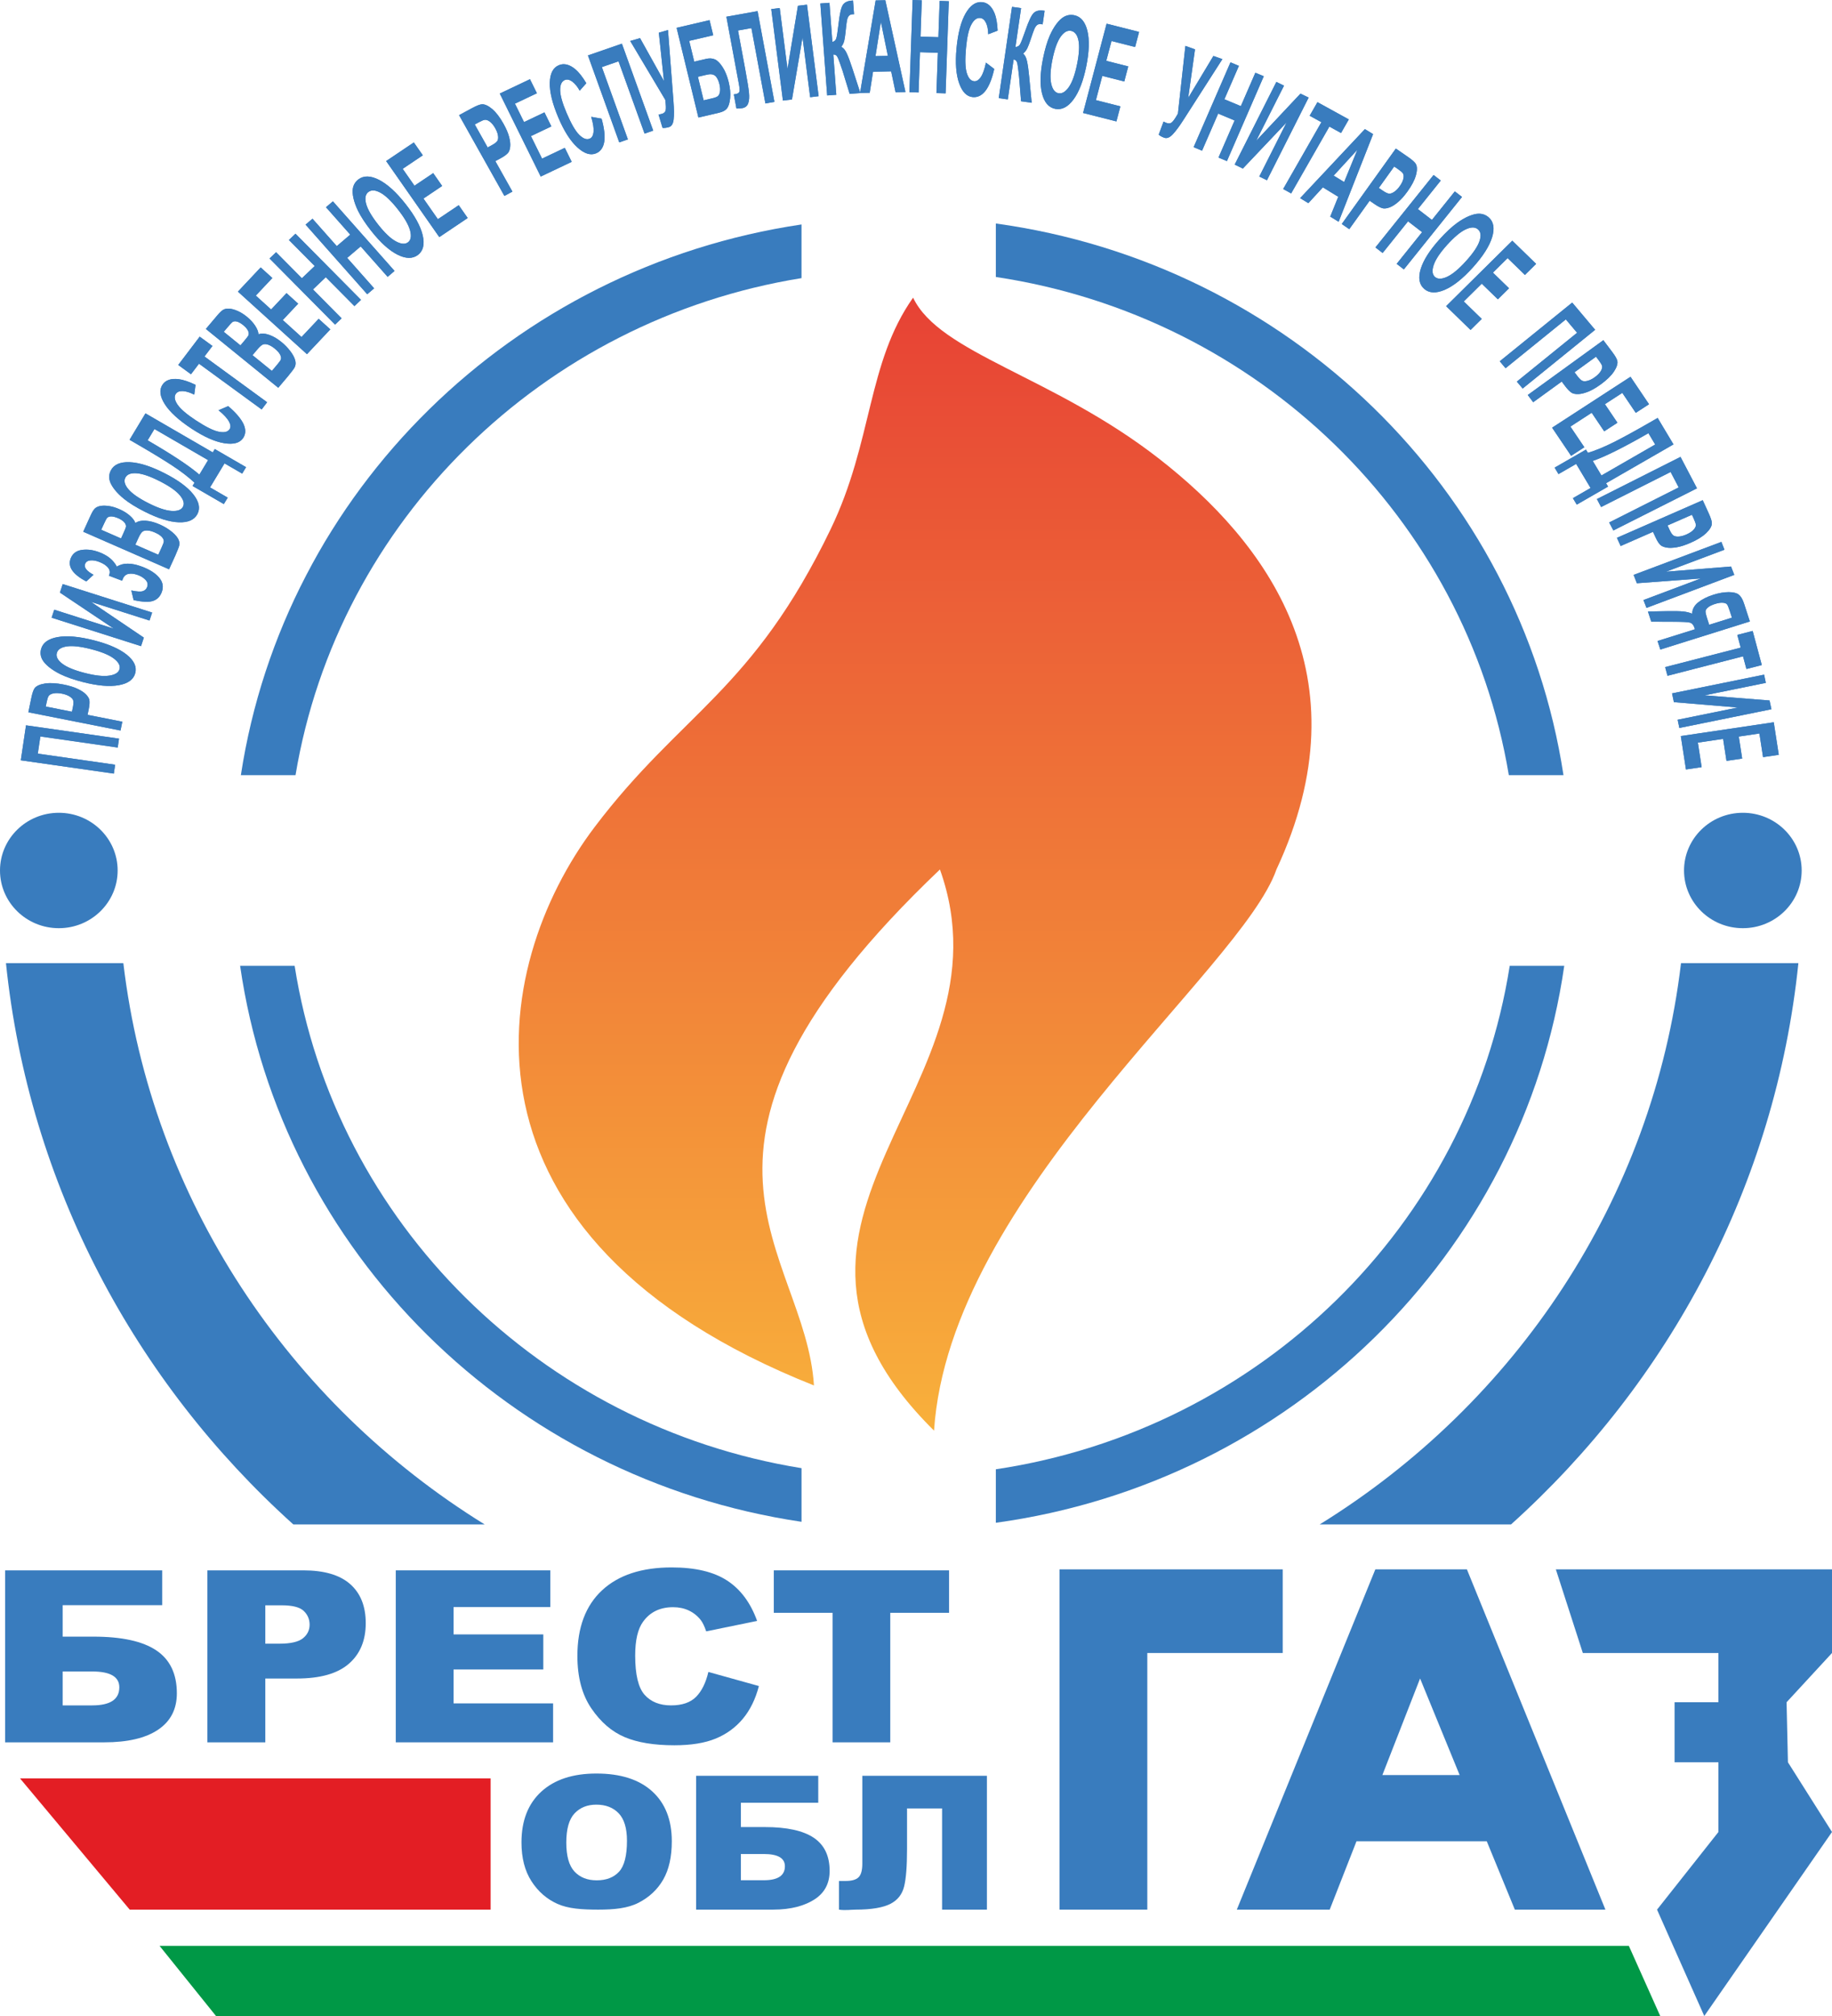 <svg width="200" height="220" viewBox="0 0 200 220" fill="none" xmlns="http://www.w3.org/2000/svg">
<path fill-rule="evenodd" clip-rule="evenodd" d="M164.719 84.593H170.686C165.923 53.391 140.628 28.777 108.715 24.39V30.226C137.37 34.52 160.054 56.587 164.719 84.593Z" fill="#397CBE"/>
<path fill-rule="evenodd" clip-rule="evenodd" d="M87.502 30.35V24.495C55.951 29.166 31.02 53.639 26.295 84.593L32.262 84.593C36.886 56.837 59.211 34.919 87.502 30.35Z" fill="#397CBE"/>
<path fill-rule="evenodd" clip-rule="evenodd" d="M108.715 160.34V166.176C140.824 161.762 166.231 136.871 170.77 105.395L164.817 105.395C160.37 133.676 137.566 156.016 108.715 160.34Z" fill="#397CBE"/>
<path fill-rule="evenodd" clip-rule="evenodd" d="M32.165 105.395H26.213C30.715 136.621 55.755 161.37 87.503 166.07V160.217C59.015 155.615 36.573 133.425 32.165 105.395Z" fill="#397CBE"/>
<path fill-rule="evenodd" clip-rule="evenodd" d="M0 94.994C0 91.516 2.875 88.696 6.422 88.696C9.968 88.696 12.843 91.516 12.843 94.994C12.843 98.472 9.968 101.291 6.422 101.291C2.875 101.291 0 98.472 0 94.994Z" fill="#397CBE"/>
<path fill-rule="evenodd" clip-rule="evenodd" d="M183.846 94.994C183.846 91.516 186.721 88.696 190.266 88.696C193.814 88.696 196.689 91.516 196.689 94.994C196.689 98.472 193.814 101.291 190.266 101.291C186.721 101.291 183.846 98.472 183.846 94.994Z" fill="#397CBE"/>
<path fill-rule="evenodd" clip-rule="evenodd" d="M196.331 105.106H183.517C180.45 130.913 165.448 153.144 144.069 166.358H164.958C182.24 150.808 193.838 129.277 196.331 105.106Z" fill="#397CBE"/>
<path fill-rule="evenodd" clip-rule="evenodd" d="M13.465 105.106H0.651C3.145 129.277 14.742 150.808 32.024 166.358H52.913C31.535 153.144 16.532 130.913 13.465 105.106Z" fill="#397CBE"/>
<path fill-rule="evenodd" clip-rule="evenodd" d="M6.842 186.104H10.066C12.039 186.104 13.026 185.447 13.026 184.133C13.026 182.98 12.039 182.404 10.066 182.404H6.842V186.104ZM6.842 178.602H10.205C13.29 178.602 15.578 179.103 17.07 180.106C18.561 181.109 19.307 182.669 19.307 184.785C19.307 186.518 18.623 187.843 17.257 188.76C15.89 189.678 13.929 190.137 11.372 190.137H0.562V171.368H17.709V175.17H6.842V178.602Z" fill="#397CBE"/>
<path fill-rule="evenodd" clip-rule="evenodd" d="M28.964 179.37H30.506C31.72 179.37 32.573 179.176 33.063 178.787C33.554 178.399 33.8 177.901 33.8 177.295C33.8 176.707 33.587 176.208 33.161 175.798C32.734 175.388 31.933 175.183 30.757 175.183H28.964V179.37ZM22.642 171.368H33.105C35.384 171.368 37.091 171.867 38.225 172.866C39.36 173.864 39.928 175.286 39.928 177.129C39.928 179.024 39.309 180.505 38.073 181.572C36.836 182.639 34.949 183.172 32.41 183.172H28.964V190.137H22.642V171.368Z" fill="#397CBE"/>
<path fill-rule="evenodd" clip-rule="evenodd" d="M43.207 171.368H60.076V175.375H49.516V178.358H59.312V182.186H49.516V185.886H60.382V190.137H43.207V171.368Z" fill="#397CBE"/>
<path fill-rule="evenodd" clip-rule="evenodd" d="M77.333 182.455L82.849 183.992C82.478 185.417 81.895 186.608 81.098 187.564C80.302 188.519 79.313 189.24 78.131 189.727C76.95 190.214 75.447 190.457 73.623 190.457C71.408 190.457 69.6 190.161 68.197 189.567C66.793 188.975 65.582 187.932 64.563 186.439C63.544 184.947 63.034 183.036 63.034 180.708C63.034 177.603 63.931 175.217 65.723 173.549C67.516 171.882 70.051 171.048 73.331 171.048C75.897 171.048 77.914 171.526 79.382 172.482C80.85 173.438 81.941 174.906 82.655 176.886L77.096 178.026C76.902 177.454 76.698 177.035 76.485 176.771C76.132 176.327 75.702 175.986 75.193 175.747C74.683 175.508 74.113 175.388 73.483 175.388C72.057 175.388 70.964 175.917 70.204 176.974C69.63 177.758 69.343 178.99 69.343 180.669C69.343 182.75 69.686 184.175 70.371 184.947C71.057 185.718 72.02 186.104 73.261 186.104C74.465 186.104 75.375 185.792 75.992 185.169C76.608 184.546 77.055 183.641 77.333 182.455Z" fill="#397CBE"/>
<path fill-rule="evenodd" clip-rule="evenodd" d="M84.476 171.368H103.61V176.003H97.19V190.137H90.896V176.003H84.476V171.368Z" fill="#397CBE"/>
<path fill-rule="evenodd" clip-rule="evenodd" d="M61.823 201.075C61.823 202.54 62.12 203.593 62.714 204.234C63.309 204.873 64.117 205.194 65.14 205.194C66.192 205.194 67.005 204.88 67.582 204.254C68.158 203.627 68.446 202.501 68.446 200.877C68.446 199.51 68.145 198.513 67.544 197.882C66.942 197.252 66.127 196.936 65.097 196.936C64.109 196.936 63.318 197.257 62.719 197.897C62.122 198.537 61.823 199.597 61.823 201.075ZM56.929 201.055C56.929 198.686 57.649 196.84 59.089 195.52C60.53 194.201 62.536 193.54 65.108 193.54C67.744 193.54 69.775 194.189 71.201 195.486C72.628 196.783 73.341 198.6 73.341 200.936C73.341 202.633 73.028 204.024 72.406 205.109C71.783 206.196 70.882 207.04 69.705 207.644C68.527 208.248 67.059 208.393 65.302 208.393C63.516 208.393 62.037 208.29 60.867 207.768C59.696 207.247 58.747 206.422 58.02 205.293C57.292 204.164 56.928 202.752 56.929 201.055Z" fill="#397CBE"/>
<path fill-rule="evenodd" clip-rule="evenodd" d="M80.88 205.185H83.387C84.921 205.185 85.688 204.675 85.688 203.66C85.688 202.769 84.921 202.323 83.387 202.323H80.88V205.185ZM80.88 199.382H83.495C85.894 199.382 87.672 199.77 88.832 200.546C89.991 201.321 90.572 202.527 90.572 204.164C90.572 205.504 90.041 206.529 88.978 207.238C87.915 207.948 86.39 208.393 84.402 208.393H75.996V193.788H89.329V196.728H80.88V199.382Z" fill="#397CBE"/>
<path fill-rule="evenodd" clip-rule="evenodd" d="M107.742 208.393H102.847V197.352H99.022V201.818C99.022 203.653 98.916 205.001 98.704 205.862C98.491 206.724 97.994 207.355 97.213 207.758C96.43 208.161 95.169 208.393 93.425 208.393C92.892 208.393 92.28 208.499 91.589 208.393V205.264H92.323C92.987 205.264 93.454 205.13 93.728 204.862C94.001 204.595 94.139 204.105 94.139 203.392V193.788H107.742V208.393Z" fill="#397CBE"/>
<path fill-rule="evenodd" clip-rule="evenodd" d="M53.561 208.393V194.07H2.184L14.161 208.393H53.561Z" fill="#E31E24"/>
<path fill-rule="evenodd" clip-rule="evenodd" d="M17.418 212.344L23.581 220H181.247L177.82 212.344H17.418Z" fill="#009846"/>
<path fill-rule="evenodd" clip-rule="evenodd" d="M140.036 180.387H125.252V208.393H115.666V171.259H140.036V180.387Z" fill="#397CBE"/>
<path fill-rule="evenodd" clip-rule="evenodd" d="M200 171.259H169.852L172.798 180.387H187.602V185.762H182.815V192.311H187.602V199.919L180.899 208.393L186.056 220L200 199.919L195.189 192.311L195.041 185.762L200 180.387V171.259Z" fill="#397CBE"/>
<path fill-rule="evenodd" clip-rule="evenodd" d="M150.913 193.708L155.031 183.167L159.35 193.708H150.913ZM160.142 171.259H150.146L135.023 208.393H145.164L148.09 200.931H162.309L165.376 208.393H175.264L160.142 171.259Z" fill="#397CBE"/>
<path fill-rule="evenodd" clip-rule="evenodd" d="M12.427 84.421L12.572 83.45L4.132 82.242L4.411 80.372L12.85 81.58L12.995 80.608L2.839 79.154L2.271 82.968L12.427 84.421Z" fill="#397CBE"/>
<path fill-rule="evenodd" clip-rule="evenodd" d="M13.354 78.757L9.56 78.006L9.689 77.382C9.778 76.95 9.804 76.61 9.753 76.358C9.703 76.175 9.583 75.979 9.377 75.772C9.172 75.559 8.862 75.359 8.463 75.17C8.063 74.98 7.554 74.824 6.936 74.701C6.135 74.543 5.47 74.508 4.927 74.587C4.383 74.672 3.999 74.831 3.803 75.076C3.667 75.236 3.533 75.603 3.413 76.187L3.096 77.727L13.156 79.72L13.354 78.757ZM5.09 76.636C5.159 76.298 5.236 76.071 5.301 75.967C5.39 75.819 5.57 75.723 5.83 75.671C6.089 75.618 6.395 75.624 6.774 75.699C7.069 75.757 7.315 75.841 7.525 75.958C7.735 76.076 7.883 76.209 7.97 76.357C8.042 76.503 8.046 76.766 7.968 77.144L7.86 77.669L4.994 77.101L5.09 76.636Z" fill="#397CBE"/>
<path fill-rule="evenodd" clip-rule="evenodd" d="M12.969 74.775C13.981 74.592 14.587 74.152 14.771 73.458C14.956 72.763 14.644 72.096 13.852 71.452C13.047 70.805 11.852 70.283 10.243 69.872C8.621 69.457 7.303 69.344 6.277 69.523C5.266 69.706 4.66 70.146 4.477 70.834C4.375 71.221 4.411 71.587 4.596 71.949C4.732 72.215 4.984 72.496 5.335 72.789C5.689 73.075 6.108 73.336 6.58 73.569C7.235 73.89 8.062 74.179 9.074 74.438C10.67 74.845 11.958 74.957 12.969 74.775ZM6.794 72.427C6.288 72.046 6.096 71.654 6.199 71.267C6.304 70.874 6.665 70.63 7.296 70.539C7.914 70.445 8.791 70.543 9.942 70.838C11.094 71.132 11.921 71.476 12.439 71.868C12.943 72.255 13.152 72.638 13.051 73.018C12.95 73.398 12.577 73.632 11.928 73.732C11.281 73.826 10.402 73.734 9.279 73.447C8.127 73.152 7.299 72.815 6.794 72.427V72.427Z" fill="#397CBE"/>
<path fill-rule="evenodd" clip-rule="evenodd" d="M15.396 70.512L15.703 69.584L9.926 65.681L16.321 67.716L16.609 66.846L6.847 63.74L6.54 64.668L12.425 68.605L5.921 66.536L5.634 67.406L15.396 70.512Z" fill="#397CBE"/>
<path fill-rule="evenodd" clip-rule="evenodd" d="M9.288 61.536C9.375 61.315 9.564 61.184 9.852 61.154C10.14 61.125 10.457 61.179 10.805 61.31C11.246 61.476 11.565 61.683 11.775 61.929C11.986 62.175 12.036 62.441 11.927 62.719L11.884 62.826L13.33 63.371L13.411 63.162C13.528 62.865 13.737 62.683 14.038 62.622C14.335 62.567 14.686 62.612 15.074 62.758C15.422 62.889 15.692 63.064 15.907 63.297C16.123 63.531 16.173 63.796 16.061 64.081C15.977 64.296 15.827 64.442 15.599 64.516C15.368 64.596 14.949 64.569 14.339 64.44L14.587 65.492C15.565 65.7 16.26 65.73 16.703 65.578C17.144 65.432 17.464 65.124 17.65 64.65C17.878 64.068 17.794 63.536 17.387 63.049C16.979 62.562 16.353 62.159 15.51 61.842C14.921 61.62 14.397 61.509 13.949 61.515C13.491 61.509 13.094 61.62 12.75 61.832C12.566 61.48 12.316 61.175 12.005 60.913C11.677 60.651 11.287 60.432 10.832 60.261C10.163 60.008 9.536 59.925 8.934 60.01C8.332 60.095 7.92 60.404 7.712 60.935C7.36 61.833 7.923 62.669 9.414 63.449L10.205 62.723C9.444 62.313 9.139 61.916 9.288 61.536Z" fill="#397CBE"/>
<path fill-rule="evenodd" clip-rule="evenodd" d="M18.456 62.128L19.143 60.619C19.389 60.044 19.539 59.68 19.567 59.514C19.625 59.25 19.57 58.989 19.395 58.719C19.233 58.456 18.965 58.182 18.601 57.912C18.238 57.642 17.854 57.415 17.422 57.226C16.886 56.991 16.368 56.853 15.91 56.823C15.44 56.788 15.056 56.872 14.778 57.069C14.679 56.803 14.475 56.529 14.159 56.257C13.843 55.985 13.463 55.752 13.031 55.563C12.625 55.385 12.239 55.268 11.869 55.217C11.5 55.167 11.187 55.164 10.942 55.219C10.684 55.27 10.482 55.367 10.338 55.511C10.194 55.656 10.05 55.904 9.889 56.257L9.084 58.025L18.456 62.128ZM11.283 57.297C11.475 56.877 11.603 56.629 11.656 56.548C11.763 56.417 11.934 56.351 12.138 56.351C12.355 56.357 12.607 56.423 12.895 56.549C13.196 56.681 13.425 56.833 13.569 57C13.713 57.167 13.775 57.342 13.746 57.508C13.72 57.6 13.635 57.822 13.477 58.169L13.209 58.756L11.05 57.811L11.283 57.297ZM15.096 58.714C15.282 58.306 15.44 58.064 15.588 57.98C15.736 57.896 15.922 57.867 16.146 57.891C16.374 57.909 16.623 57.981 16.911 58.107C17.238 58.25 17.494 58.414 17.653 58.58C17.81 58.753 17.893 58.915 17.884 59.074C17.884 59.178 17.804 59.388 17.657 59.709L17.28 60.538L14.767 59.438L15.096 58.714Z" fill="#397CBE"/>
<path fill-rule="evenodd" clip-rule="evenodd" d="M19.502 56.998C20.53 57.038 21.219 56.74 21.555 56.102C21.891 55.464 21.737 54.746 21.109 53.947C20.468 53.142 19.419 52.376 17.942 51.628C16.452 50.873 15.191 50.479 14.151 50.432C13.124 50.392 12.434 50.691 12.101 51.323C11.914 51.678 11.867 52.043 11.967 52.436C12.041 52.725 12.223 53.054 12.5 53.415C12.781 53.771 13.131 54.116 13.539 54.444C14.106 54.899 14.848 55.359 15.778 55.83C17.243 56.571 18.475 56.958 19.502 56.998ZM14.005 53.377C13.596 52.895 13.497 52.472 13.684 52.117C13.874 51.755 14.281 51.596 14.917 51.644C15.541 51.685 16.375 51.97 17.432 52.505C18.489 53.04 19.218 53.554 19.636 54.048C20.041 54.535 20.16 54.953 19.976 55.302C19.792 55.651 19.376 55.799 18.72 55.757C18.068 55.708 17.231 55.429 16.199 54.907C15.142 54.372 14.41 53.864 14.005 53.377V53.377Z" fill="#397CBE"/>
<path fill-rule="evenodd" clip-rule="evenodd" d="M15.081 48.535C16.599 49.415 17.84 50.173 18.808 50.805C19.773 51.443 20.582 52.061 21.23 52.672L21.015 53.028L24.433 55.009L24.859 54.304L22.933 53.188L24.511 50.57L26.436 51.686L26.861 50.98L23.443 48.999L23.222 49.366L15.879 45.111L14.144 47.992L15.081 48.535ZM16.863 46.822L22.712 50.212L21.76 51.792C20.679 50.851 18.799 49.604 16.122 48.053L16.863 46.822Z" fill="#397CBE"/>
<path fill-rule="evenodd" clip-rule="evenodd" d="M24.994 46.001C25.188 46.348 25.204 46.628 25.054 46.847C24.855 47.14 24.467 47.228 23.876 47.109C23.296 46.998 22.472 46.587 21.388 45.876C20.376 45.212 19.702 44.631 19.376 44.148C19.05 43.666 18.989 43.275 19.193 42.977C19.338 42.763 19.596 42.663 19.95 42.675C20.316 42.695 20.731 42.821 21.202 43.065L21.346 41.994C20.606 41.639 19.985 41.435 19.493 41.373C18.663 41.276 18.08 41.473 17.742 41.968C17.358 42.531 17.44 43.245 17.988 44.11C18.54 44.969 19.529 45.87 20.947 46.801C22.293 47.684 23.461 48.197 24.469 48.362C25.478 48.527 26.171 48.346 26.536 47.811C26.831 47.377 26.851 46.869 26.59 46.29C26.317 45.704 25.765 45.048 24.904 44.312L23.854 44.764C24.428 45.238 24.815 45.656 24.994 46.001Z" fill="#397CBE"/>
<path fill-rule="evenodd" clip-rule="evenodd" d="M29.161 43.895L22.32 38.901L23.19 37.754L21.798 36.739L19.456 39.825L20.848 40.84L21.722 39.688L28.563 44.682L29.161 43.895Z" fill="#397CBE"/>
<path fill-rule="evenodd" clip-rule="evenodd" d="M30.377 42.317L31.452 41.044C31.846 40.555 32.091 40.244 32.163 40.092C32.291 39.853 32.311 39.587 32.216 39.281C32.131 38.984 31.948 38.65 31.672 38.294C31.396 37.938 31.089 37.618 30.725 37.322C30.272 36.955 29.811 36.685 29.378 36.536C28.935 36.378 28.542 36.358 28.22 36.475C28.198 36.193 28.076 35.874 27.846 35.529C27.617 35.184 27.314 34.859 26.95 34.563C26.608 34.286 26.268 34.071 25.926 33.925C25.584 33.779 25.283 33.694 25.032 33.683C24.769 33.663 24.549 33.704 24.37 33.805C24.192 33.906 23.985 34.107 23.734 34.404L22.474 35.896L30.377 42.317ZM24.792 35.774C25.091 35.419 25.283 35.215 25.356 35.151C25.494 35.052 25.678 35.034 25.874 35.088C26.081 35.151 26.306 35.281 26.549 35.478C26.803 35.684 26.982 35.891 27.075 36.09C27.168 36.288 27.179 36.474 27.106 36.626C27.056 36.708 26.913 36.899 26.666 37.191L26.247 37.687L24.426 36.207L24.792 35.774ZM28.076 38.144C28.367 37.799 28.585 37.607 28.751 37.566C28.916 37.524 29.104 37.544 29.313 37.627C29.527 37.704 29.748 37.839 29.991 38.037C30.267 38.261 30.468 38.486 30.576 38.688C30.68 38.895 30.715 39.074 30.663 39.224C30.634 39.324 30.5 39.505 30.271 39.777L29.68 40.475L27.561 38.754L28.076 38.144Z" fill="#397CBE"/>
<path fill-rule="evenodd" clip-rule="evenodd" d="M36.06 35.944L34.786 34.79L32.916 36.776L30.873 34.925L32.551 33.144L31.277 31.99L29.599 33.771L27.925 32.255L29.729 30.339L28.455 29.185L25.972 31.822L33.511 38.651L36.06 35.944Z" fill="#397CBE"/>
<path fill-rule="evenodd" clip-rule="evenodd" d="M37.295 34.74L34.168 31.585L35.565 30.253L38.692 33.408L39.41 32.724L32.256 25.507L31.538 26.192L34.356 29.034L32.959 30.365L30.142 27.523L29.424 28.207L36.577 35.424L37.295 34.74Z" fill="#397CBE"/>
<path fill-rule="evenodd" clip-rule="evenodd" d="M40.851 31.461L37.909 28.139L39.38 26.887L42.322 30.209L43.078 29.564L36.348 21.966L35.592 22.61L38.242 25.603L36.772 26.855L34.121 23.862L33.365 24.506L40.095 32.105L40.851 31.461Z" fill="#397CBE"/>
<path fill-rule="evenodd" clip-rule="evenodd" d="M43.38 27.787C44.294 28.249 45.047 28.265 45.627 27.827C46.207 27.388 46.377 26.673 46.153 25.689C45.919 24.694 45.301 23.564 44.285 22.273C43.261 20.971 42.289 20.09 41.367 19.616C40.453 19.154 39.699 19.138 39.125 19.572C38.803 19.816 38.602 20.128 38.523 20.525C38.465 20.817 38.488 21.191 38.583 21.633C38.684 22.072 38.852 22.53 39.08 22.997C39.398 23.645 39.872 24.369 40.511 25.182C41.518 26.462 42.467 27.324 43.38 27.787ZM39.963 22.223C39.801 21.618 39.894 21.192 40.216 20.948C40.544 20.7 40.982 20.724 41.538 21.031C42.085 21.328 42.717 21.932 43.444 22.856C44.171 23.78 44.61 24.549 44.775 25.169C44.932 25.778 44.858 26.207 44.541 26.446C44.224 26.686 43.783 26.647 43.208 26.337C42.638 26.022 42 25.422 41.291 24.521C40.564 23.597 40.12 22.832 39.963 22.223Z" fill="#397CBE"/>
<path fill-rule="evenodd" clip-rule="evenodd" d="M51.058 23.792L50.077 22.39L47.804 23.917L46.232 21.668L48.271 20.297L47.291 18.894L45.251 20.265L43.963 18.422L46.156 16.947L45.175 15.544L42.156 17.574L47.959 25.875L51.058 23.792Z" fill="#397CBE"/>
<path fill-rule="evenodd" clip-rule="evenodd" d="M55.944 20.908L54.078 17.583L54.647 17.276C55.04 17.063 55.322 16.863 55.485 16.663C55.595 16.507 55.67 16.29 55.698 16.002C55.731 15.711 55.687 15.351 55.576 14.929C55.466 14.507 55.258 14.025 54.954 13.483C54.56 12.781 54.158 12.261 53.746 11.905C53.327 11.553 52.956 11.369 52.639 11.38C52.427 11.382 52.054 11.519 51.522 11.806L50.118 12.564L55.066 21.381L55.944 20.908ZM52.255 13.352C52.564 13.185 52.789 13.095 52.913 13.077C53.086 13.048 53.277 13.121 53.485 13.281C53.693 13.442 53.887 13.674 54.074 14.007C54.218 14.265 54.313 14.504 54.357 14.737C54.401 14.969 54.393 15.166 54.333 15.327C54.267 15.475 54.064 15.648 53.719 15.835L53.242 16.092L51.832 13.58L52.255 13.352Z" fill="#397CBE"/>
<path fill-rule="evenodd" clip-rule="evenodd" d="M62.413 17.662L61.658 16.13L59.177 17.308L57.966 14.853L60.191 13.797L59.436 12.266L57.21 13.322L56.218 11.31L58.611 10.174L57.855 8.643L54.56 10.207L59.032 19.267L62.413 17.662Z" fill="#397CBE"/>
<path fill-rule="evenodd" clip-rule="evenodd" d="M64.793 14.393C64.759 14.788 64.615 15.03 64.367 15.132C64.035 15.268 63.662 15.131 63.236 14.711C62.816 14.305 62.36 13.517 61.856 12.337C61.386 11.235 61.151 10.386 61.151 9.807C61.151 9.228 61.32 8.87 61.658 8.731C61.9 8.631 62.171 8.688 62.459 8.89C62.753 9.104 63.028 9.433 63.284 9.892L64.007 9.077C63.589 8.38 63.187 7.875 62.811 7.557C62.173 7.026 61.577 6.875 61.016 7.105C60.379 7.366 60.046 8.006 60.016 9.024C59.992 10.039 60.309 11.326 60.968 12.869C61.593 14.334 62.278 15.395 63.026 16.078C63.774 16.761 64.454 16.985 65.059 16.737C65.55 16.535 65.852 16.122 65.96 15.498C66.063 14.862 65.972 14.016 65.668 12.937L64.538 12.745C64.75 13.45 64.838 14.008 64.793 14.393Z" fill="#397CBE"/>
<path fill-rule="evenodd" clip-rule="evenodd" d="M67.606 15.538L68.55 15.211L65.709 7.324L67.525 6.695L70.367 14.581L71.311 14.254L67.892 4.764L64.186 6.048L67.606 15.538Z" fill="#397CBE"/>
<path fill-rule="evenodd" clip-rule="evenodd" d="M72.623 10.883C72.703 11.46 72.716 11.838 72.669 12.042C72.625 12.23 72.491 12.357 72.266 12.422C72.16 12.453 72.03 12.476 71.893 12.501L72.331 13.957C72.51 13.978 72.741 13.956 73.026 13.873C73.311 13.791 73.488 13.52 73.542 13.05C73.595 12.58 73.591 11.922 73.524 11.077L72.928 3.276L71.927 3.566L72.485 8.842L69.874 4.16L68.801 4.47L72.623 10.883Z" fill="#397CBE"/>
<path fill-rule="evenodd" clip-rule="evenodd" d="M76.246 12.827L78.517 12.296C78.913 12.204 79.202 12.05 79.374 11.822C79.546 11.593 79.658 11.235 79.709 10.717C79.764 10.213 79.712 9.618 79.553 8.962C79.396 8.319 79.18 7.778 78.895 7.338C78.611 6.899 78.327 6.604 78.048 6.481C77.77 6.358 77.448 6.347 77.092 6.43L75.795 6.733L75.243 4.463L77.864 3.851L77.462 2.196L73.867 3.036L76.246 12.827ZM76.197 8.388L77.184 8.157C77.567 8.068 77.859 8.1 78.07 8.268C78.275 8.437 78.435 8.746 78.545 9.197C78.618 9.498 78.634 9.769 78.6 10.008C78.556 10.235 78.481 10.397 78.374 10.48C78.269 10.577 78.061 10.654 77.765 10.723L76.818 10.945L76.197 8.388Z" fill="#397CBE"/>
<path fill-rule="evenodd" clip-rule="evenodd" d="M80.35 7.465L80.666 9.166C80.748 9.608 80.766 9.891 80.712 10.015C80.664 10.138 80.538 10.217 80.328 10.255L80.111 10.294L80.398 11.843C80.712 11.829 80.92 11.821 81.036 11.8C81.362 11.742 81.581 11.56 81.682 11.271C81.789 10.98 81.815 10.589 81.766 10.098C81.717 9.607 81.581 8.76 81.357 7.557L80.572 3.325L82.032 3.064L83.56 11.292L84.545 11.116L82.707 1.214L79.303 1.822L80.35 7.465Z" fill="#397CBE"/>
<path fill-rule="evenodd" clip-rule="evenodd" d="M85.472 10.975L86.459 10.854L87.612 4.069L88.447 10.61L89.372 10.497L88.098 0.51L87.111 0.631L85.972 7.528L85.123 0.875L84.198 0.989L85.472 10.975Z" fill="#397CBE"/>
<path fill-rule="evenodd" clip-rule="evenodd" d="M90.301 10.416L91.3 10.345L90.974 5.957C91.139 5.945 91.268 6.006 91.36 6.126C91.452 6.247 91.579 6.548 91.739 7.03C91.829 7.305 91.882 7.456 91.898 7.497C91.933 7.593 91.959 7.662 91.969 7.704L92.753 10.241L93.924 10.157L93.045 7.458C92.82 6.769 92.621 6.22 92.448 5.851C92.281 5.469 92.076 5.229 91.846 5.119C92.01 4.896 92.117 4.663 92.169 4.434C92.22 4.19 92.267 3.891 92.304 3.55C92.365 2.883 92.423 2.442 92.462 2.228C92.508 2.013 92.573 1.854 92.662 1.749C92.743 1.63 92.891 1.563 93.097 1.548L93.236 1.553L93.124 0.052C93.049 0.058 93.001 0.061 92.98 0.063C92.518 0.096 92.198 0.26 92.011 0.541C91.824 0.822 91.668 1.51 91.543 2.618C91.441 3.485 91.362 4.012 91.293 4.2C91.231 4.388 91.089 4.525 90.871 4.583L90.553 0.307L89.555 0.378L90.301 10.416Z" fill="#397CBE"/>
<path fill-rule="evenodd" clip-rule="evenodd" d="M96.648 0.023L95.592 0.045L93.892 10.148L94.948 10.125L95.312 7.826L97.294 7.784L97.772 10.066L98.849 10.043L96.648 0.023ZM95.579 6.119L96.168 2.381L96.933 6.091L95.579 6.119Z" fill="#397CBE"/>
<path fill-rule="evenodd" clip-rule="evenodd" d="M100.282 10.092L100.435 5.695L102.381 5.76L102.229 10.157L103.229 10.19L103.579 0.132L102.578 0.098L102.44 4.06L100.494 3.995L100.631 0.033L99.631 0L99.281 10.059L100.282 10.092Z" fill="#397CBE"/>
<path fill-rule="evenodd" clip-rule="evenodd" d="M107.076 8.401C106.858 8.735 106.616 8.883 106.347 8.859C105.99 8.828 105.725 8.536 105.548 7.97C105.37 7.418 105.342 6.513 105.459 5.238C105.568 4.048 105.765 3.191 106.041 2.679C106.317 2.167 106.637 1.927 107.001 1.959C107.263 1.982 107.476 2.156 107.634 2.467C107.792 2.791 107.878 3.208 107.886 3.731L108.913 3.341C108.876 2.534 108.761 1.903 108.581 1.449C108.269 0.688 107.814 0.281 107.209 0.227C106.521 0.167 105.921 0.579 105.41 1.466C104.906 2.353 104.573 3.636 104.42 5.302C104.275 6.884 104.375 8.135 104.711 9.082C105.047 10.029 105.541 10.538 106.195 10.596C106.724 10.643 107.189 10.416 107.582 9.914C107.976 9.398 108.298 8.608 108.544 7.515L107.636 6.828C107.487 7.549 107.299 8.083 107.076 8.402V8.401Z" fill="#397CBE"/>
<path fill-rule="evenodd" clip-rule="evenodd" d="M109.032 10.711L110.024 10.85L110.658 6.494C110.822 6.517 110.935 6.604 110.998 6.74C111.062 6.877 111.12 7.198 111.172 7.702C111.2 7.99 111.219 8.149 111.227 8.192C111.24 8.294 111.25 8.366 111.251 8.409L111.466 11.051L112.629 11.214L112.356 8.393C112.286 7.673 112.21 7.095 112.121 6.699C112.041 6.29 111.893 6.014 111.692 5.858C111.9 5.674 112.056 5.469 112.156 5.256C112.259 5.028 112.37 4.746 112.48 4.42C112.685 3.782 112.837 3.363 112.922 3.162C113.014 2.962 113.111 2.819 113.221 2.735C113.326 2.636 113.485 2.601 113.69 2.63L113.824 2.663L114.041 1.174C113.966 1.164 113.918 1.157 113.898 1.154C113.439 1.09 113.091 1.183 112.847 1.419C112.604 1.655 112.301 2.294 111.938 3.351C111.651 4.176 111.46 4.675 111.351 4.844C111.25 5.015 111.081 5.119 110.856 5.13L111.474 0.886L110.483 0.747L109.032 10.711Z" fill="#397CBE"/>
<path fill-rule="evenodd" clip-rule="evenodd" d="M113.755 10.199C114 11.178 114.483 11.746 115.201 11.886C115.919 12.026 116.581 11.682 117.189 10.868C117.8 10.042 118.262 8.842 118.586 7.243C118.913 5.629 118.95 4.333 118.708 3.339C118.462 2.36 117.979 1.793 117.268 1.654C116.868 1.576 116.497 1.633 116.139 1.836C115.877 1.985 115.605 2.247 115.328 2.609C115.057 2.972 114.816 3.398 114.607 3.873C114.318 4.533 114.073 5.36 113.869 6.366C113.548 7.952 113.509 9.22 113.755 10.199ZM115.782 4.016C116.141 3.498 116.528 3.287 116.928 3.365C117.334 3.444 117.604 3.784 117.733 4.396C117.865 4.995 117.817 5.86 117.585 7.004C117.353 8.149 117.051 8.979 116.683 9.509C116.318 10.025 115.941 10.253 115.548 10.176C115.155 10.099 114.895 9.748 114.755 9.119C114.622 8.491 114.664 7.625 114.89 6.508C115.122 5.363 115.417 4.533 115.782 4.016L115.782 4.016Z" fill="#397CBE"/>
<path fill-rule="evenodd" clip-rule="evenodd" d="M121.879 13.25L122.313 11.603L119.645 10.927L120.341 8.287L122.735 8.893L123.169 7.247L120.775 6.64L121.346 4.476L123.92 5.129L124.354 3.482L120.81 2.583L118.241 12.328L121.879 13.25Z" fill="#397CBE"/>
<path fill-rule="evenodd" clip-rule="evenodd" d="M128.596 12.394C128.31 12.905 128.091 13.216 127.93 13.353C127.78 13.479 127.595 13.503 127.375 13.424C127.271 13.387 127.152 13.329 127.028 13.27L126.497 14.696C126.628 14.818 126.827 14.934 127.106 15.034C127.385 15.133 127.693 15.019 128.02 14.672C128.348 14.325 128.744 13.794 129.202 13.075L133.452 6.455L132.472 6.105L129.721 10.672L130.461 5.385L129.41 5.009L128.596 12.394Z" fill="#397CBE"/>
<path fill-rule="evenodd" clip-rule="evenodd" d="M131.23 16.446L132.989 12.398L134.78 13.147L133.022 17.195L133.943 17.579L137.966 8.32L137.045 7.935L135.46 11.582L133.669 10.834L135.253 7.187L134.332 6.801L130.309 16.061L131.23 16.446Z" fill="#397CBE"/>
<path fill-rule="evenodd" clip-rule="evenodd" d="M134.792 17.962L135.683 18.394L140.459 13.356L137.479 19.265L138.314 19.671L142.864 10.649L141.973 10.216L137.146 15.356L140.178 9.346L139.342 8.94L134.792 17.962Z" fill="#397CBE"/>
<path fill-rule="evenodd" clip-rule="evenodd" d="M140.958 21.109L145.131 13.814L146.402 14.514L147.251 13.03L143.83 11.148L142.981 12.631L144.258 13.334L140.085 20.628L140.958 21.109Z" fill="#397CBE"/>
<path fill-rule="evenodd" clip-rule="evenodd" d="M149.9 14.636L149.004 14.087L141.935 21.623L142.83 22.172L144.421 20.445L146.101 21.475L145.226 23.64L146.139 24.201L149.9 14.636ZM145.598 19.16L148.18 16.35L146.746 19.864L145.598 19.16Z" fill="#397CBE"/>
<path fill-rule="evenodd" clip-rule="evenodd" d="M147.302 25.01L149.529 21.906L150.06 22.272C150.427 22.525 150.734 22.685 150.99 22.741C151.18 22.77 151.412 22.741 151.688 22.639C151.97 22.541 152.28 22.343 152.618 22.06C152.956 21.777 153.306 21.383 153.669 20.877C154.139 20.222 154.439 19.638 154.583 19.119C154.722 18.596 154.728 18.188 154.579 17.913C154.484 17.727 154.195 17.459 153.698 17.116L152.387 16.212L146.483 24.445L147.302 25.01ZM152.604 18.442C152.892 18.64 153.073 18.799 153.145 18.9C153.247 19.04 153.264 19.24 153.209 19.494C153.153 19.748 153.025 20.021 152.802 20.331C152.629 20.573 152.453 20.76 152.259 20.901C152.065 21.042 151.881 21.122 151.708 21.14C151.542 21.146 151.295 21.044 150.973 20.822L150.527 20.514L152.209 18.169L152.604 18.442Z" fill="#397CBE"/>
<path fill-rule="evenodd" clip-rule="evenodd" d="M150.942 27.61L153.717 24.153L155.248 25.334L152.472 28.791L153.259 29.399L159.608 21.491L158.821 20.884L156.321 23.998L154.79 22.817L157.291 19.702L156.504 19.094L150.155 27.002L150.942 27.61Z" fill="#397CBE"/>
<path fill-rule="evenodd" clip-rule="evenodd" d="M155.095 29.356C154.803 30.323 154.929 31.052 155.477 31.528C156.025 32.004 156.773 32.034 157.716 31.633C158.669 31.222 159.685 30.414 160.788 29.194C161.9 27.963 162.599 26.862 162.901 25.884C163.193 24.917 163.068 24.188 162.525 23.717C162.22 23.452 161.871 23.317 161.457 23.315C161.154 23.314 160.784 23.407 160.359 23.581C159.938 23.761 159.511 24.009 159.086 24.316C158.497 24.743 157.86 25.336 157.166 26.104C156.073 27.314 155.388 28.389 155.095 29.356V29.356ZM160.027 25.021C160.603 24.751 161.046 24.761 161.351 25.026C161.661 25.295 161.719 25.721 161.516 26.314C161.322 26.897 160.835 27.62 160.046 28.493C159.257 29.366 158.569 29.933 157.979 30.209C157.398 30.474 156.955 30.484 156.655 30.224C156.356 29.963 156.312 29.531 156.515 28.918C156.723 28.31 157.205 27.583 157.975 26.731C158.764 25.858 159.446 25.286 160.027 25.021Z" fill="#397CBE"/>
<path fill-rule="evenodd" clip-rule="evenodd" d="M160.541 36.007L161.762 34.799L159.805 32.896L161.763 30.96L163.519 32.667L164.74 31.459L162.984 29.752L164.589 28.165L166.477 30.001L167.698 28.793L165.099 26.266L157.873 33.413L160.541 36.007Z" fill="#397CBE"/>
<path fill-rule="evenodd" clip-rule="evenodd" d="M163.727 39.427L164.364 40.185L170.94 34.859L172.167 36.316L165.591 41.642L166.229 42.399L174.142 35.99L171.64 33.018L163.727 39.427Z" fill="#397CBE"/>
<path fill-rule="evenodd" clip-rule="evenodd" d="M167.381 43.896L170.494 41.64L170.88 42.152C171.147 42.506 171.386 42.753 171.611 42.885C171.782 42.971 172.012 43.016 172.306 43.004C172.605 42.998 172.964 42.907 173.375 42.743C173.787 42.58 174.246 42.314 174.753 41.947C175.41 41.47 175.883 41.01 176.187 40.562C176.487 40.109 176.624 39.723 176.571 39.416C176.541 39.211 176.353 38.867 175.992 38.387L175.04 37.124L166.786 43.106L167.381 43.896ZM174.527 39.306C174.737 39.584 174.857 39.791 174.893 39.908C174.945 40.073 174.896 40.268 174.762 40.492C174.627 40.715 174.418 40.935 174.107 41.16C173.865 41.336 173.637 41.459 173.407 41.532C173.178 41.606 172.978 41.625 172.808 41.588C172.649 41.543 172.447 41.37 172.213 41.059L171.889 40.629L174.24 38.925L174.527 39.306Z" fill="#397CBE"/>
<path fill-rule="evenodd" clip-rule="evenodd" d="M171.519 49.744L172.966 48.805L171.445 46.552L173.764 45.047L175.129 47.069L176.575 46.13L175.211 44.108L177.111 42.875L178.579 45.05L180.025 44.111L178.005 41.117L169.446 46.672L171.519 49.744Z" fill="#397CBE"/>
<path fill-rule="evenodd" clip-rule="evenodd" d="M180.029 46.151C178.509 47.026 177.23 47.722 176.198 48.246C175.161 48.764 174.217 49.158 173.358 49.417L173.145 49.06L169.721 51.031L170.144 51.738L172.072 50.628L173.642 53.251L171.713 54.361L172.136 55.067L175.56 53.097L175.34 52.729L182.696 48.495L180.969 45.61L180.029 46.151ZM180.693 48.509L174.833 51.882L173.886 50.299C175.25 49.828 177.273 48.821 179.956 47.277L180.693 48.509Z" fill="#397CBE"/>
<path fill-rule="evenodd" clip-rule="evenodd" d="M174.336 54.461L174.794 55.334L182.379 51.511L183.26 53.192L175.674 57.015L176.132 57.888L185.26 53.288L183.464 49.86L174.336 54.461Z" fill="#397CBE"/>
<path fill-rule="evenodd" clip-rule="evenodd" d="M176.928 59.589L180.462 58.039L180.727 58.621C180.91 59.023 181.09 59.315 181.28 59.491C181.429 59.611 181.644 59.702 181.934 59.753C182.227 59.81 182.597 59.796 183.035 59.723C183.473 59.65 183.979 59.487 184.555 59.235C185.301 58.908 185.863 58.557 186.258 58.184C186.651 57.804 186.869 57.456 186.884 57.145C186.9 56.938 186.791 56.563 186.543 56.019L185.889 54.584L176.52 58.692L176.928 59.589ZM184.912 56.608C185.056 56.923 185.128 57.151 185.137 57.273C185.152 57.445 185.062 57.625 184.881 57.816C184.701 58.006 184.449 58.176 184.096 58.331C183.821 58.451 183.571 58.523 183.331 58.547C183.091 58.571 182.891 58.547 182.733 58.475C182.588 58.398 182.428 58.186 182.268 57.834L182.045 57.345L184.715 56.175L184.912 56.608Z" fill="#397CBE"/>
<path fill-rule="evenodd" clip-rule="evenodd" d="M178.344 62.737L178.7 63.648L185.694 63.123L179.417 65.482L179.75 66.336L189.334 62.734L188.978 61.823L181.876 62.389L188.261 59.989L187.927 59.136L178.344 62.737Z" fill="#397CBE"/>
<path fill-rule="evenodd" clip-rule="evenodd" d="M181.259 70.885L191.035 67.821L190.396 65.86C190.245 65.396 190.049 65.073 189.823 64.888C189.584 64.707 189.209 64.618 188.712 64.617C188.202 64.621 187.646 64.717 187.059 64.901C186.376 65.115 185.821 65.396 185.39 65.737C184.962 66.084 184.735 66.496 184.737 66.965C184.428 66.849 184.114 66.762 183.758 66.732C183.413 66.69 182.824 66.683 182 66.692L179.905 66.73L180.269 67.846L182.618 67.85C183.641 67.849 184.268 67.88 184.499 67.943C184.716 68.01 184.879 68.186 184.976 68.483L185.037 68.67L180.954 69.949L181.259 70.885ZM186.593 68.182L186.368 67.492C186.242 67.105 186.188 66.845 186.189 66.709C186.201 66.563 186.29 66.422 186.47 66.28C186.647 66.132 186.908 66.007 187.249 65.901C187.577 65.798 187.865 65.757 188.097 65.777C188.329 65.797 188.47 65.859 188.549 65.963C188.627 66.066 188.721 66.307 188.841 66.675L189.078 67.404L186.593 68.182Z" fill="#397CBE"/>
<path fill-rule="evenodd" clip-rule="evenodd" d="M182.041 73.749L190.289 71.624L190.66 73.006L192.337 72.574L191.34 68.853L189.663 69.285L190.035 70.674L181.786 72.799L182.041 73.749Z" fill="#397CBE"/>
<path fill-rule="evenodd" clip-rule="evenodd" d="M182.54 75.668L182.742 76.623L189.731 77.207L183.149 78.546L183.338 79.442L193.388 77.397L193.186 76.442L186.084 75.881L192.779 74.519L192.589 73.624L182.54 75.668Z" fill="#397CBE"/>
<path fill-rule="evenodd" clip-rule="evenodd" d="M184.058 83.969L185.773 83.714L185.361 81.042L188.11 80.634L188.48 83.032L190.195 82.777L189.825 80.38L192.079 80.045L192.477 82.623L194.191 82.369L193.644 78.82L183.496 80.326L184.058 83.969Z" fill="#397CBE"/>
<path fill-rule="evenodd" clip-rule="evenodd" d="M2.272 82.969L2.84 79.153L12.993 80.606L12.849 81.575L4.4 80.366L4.12 82.244L12.57 83.454L12.425 84.422L2.272 82.969Z" fill="#397CBE"/>
<path fill-rule="evenodd" clip-rule="evenodd" d="M4.996 77.107L7.85 77.672L7.958 77.147C8.036 76.769 8.035 76.505 7.956 76.357C7.877 76.209 7.733 76.077 7.524 75.96C7.315 75.843 7.062 75.755 6.764 75.696C6.398 75.623 6.086 75.615 5.827 75.669C5.569 75.724 5.394 75.823 5.302 75.966C5.233 76.072 5.162 76.297 5.091 76.643L4.996 77.107ZM13.154 79.722L3.097 77.73L3.414 76.189C3.534 75.606 3.663 75.236 3.8 75.078C4.007 74.836 4.382 74.674 4.925 74.59C5.468 74.506 6.14 74.543 6.941 74.702C7.558 74.824 8.066 74.98 8.465 75.169C8.864 75.358 9.167 75.558 9.373 75.769C9.58 75.98 9.705 76.178 9.748 76.361C9.797 76.609 9.776 76.951 9.687 77.385L9.558 78.01L13.352 78.762L13.154 79.722Z" fill="#397CBE"/>
<path fill-rule="evenodd" clip-rule="evenodd" d="M9.273 73.442C10.397 73.73 11.282 73.826 11.928 73.728C12.573 73.631 12.946 73.394 13.046 73.016C13.146 72.638 12.941 72.255 12.43 71.866C11.918 71.477 11.087 71.135 9.936 70.841C8.798 70.55 7.918 70.451 7.295 70.543C6.673 70.636 6.309 70.877 6.206 71.268C6.102 71.659 6.302 72.046 6.805 72.43C7.308 72.813 8.131 73.151 9.273 73.442ZM9.081 74.436C8.07 74.178 7.24 73.889 6.592 73.571C6.114 73.335 5.7 73.074 5.347 72.787C4.994 72.499 4.749 72.221 4.614 71.951C4.43 71.592 4.388 71.222 4.49 70.84C4.673 70.148 5.274 69.711 6.292 69.528C7.31 69.346 8.627 69.46 10.243 69.874C11.846 70.283 13.046 70.81 13.841 71.453C14.637 72.096 14.944 72.762 14.761 73.451C14.575 74.148 13.977 74.588 12.967 74.769C11.957 74.951 10.662 74.84 9.081 74.436Z" fill="#397CBE"/>
<path fill-rule="evenodd" clip-rule="evenodd" d="M5.636 67.408L5.924 66.537L12.421 68.604L6.542 64.668L6.849 63.74L16.609 66.846L16.321 67.717L9.949 65.69L15.703 69.582L15.395 70.514L5.636 67.408Z" fill="#397CBE"/>
<path fill-rule="evenodd" clip-rule="evenodd" d="M10.212 62.727L9.426 63.451C7.942 62.672 7.375 61.834 7.727 60.937C7.935 60.406 8.339 60.098 8.94 60.014C9.54 59.929 10.173 60.013 10.84 60.264C11.297 60.436 11.686 60.653 12.005 60.915C12.325 61.177 12.576 61.485 12.758 61.836C13.093 61.618 13.49 61.509 13.947 61.509C14.405 61.509 14.925 61.618 15.508 61.838C16.349 62.155 16.972 62.557 17.376 63.043C17.78 63.53 17.869 64.063 17.642 64.644C17.456 65.117 17.143 65.428 16.703 65.576C16.262 65.724 15.557 65.695 14.589 65.488L14.335 64.432C14.944 64.562 15.361 64.588 15.587 64.509C15.813 64.43 15.967 64.285 16.049 64.076C16.162 63.787 16.113 63.528 15.9 63.297C15.689 63.066 15.413 62.886 15.073 62.758C14.681 62.611 14.336 62.566 14.038 62.625C13.74 62.684 13.533 62.864 13.415 63.164L13.334 63.371L11.89 62.827L11.931 62.722C12.041 62.443 11.992 62.179 11.784 61.93C11.576 61.682 11.253 61.475 10.813 61.309C10.464 61.178 10.146 61.127 9.86 61.158C9.573 61.188 9.386 61.315 9.298 61.539C9.148 61.922 9.453 62.318 10.212 62.727Z" fill="#397CBE"/>
<path fill-rule="evenodd" clip-rule="evenodd" d="M14.779 59.445L17.285 60.542L17.662 59.715C17.808 59.393 17.881 59.18 17.883 59.077C17.892 58.921 17.817 58.758 17.657 58.588C17.497 58.418 17.25 58.26 16.918 58.115C16.637 57.991 16.384 57.919 16.158 57.898C15.933 57.876 15.748 57.907 15.603 57.99C15.458 58.072 15.293 58.317 15.108 58.724L14.779 59.445ZM11.053 57.814L13.22 58.763L13.486 58.177C13.645 57.828 13.733 57.608 13.75 57.514C13.781 57.344 13.724 57.174 13.579 57.006C13.433 56.837 13.209 56.687 12.907 56.554C12.617 56.428 12.364 56.362 12.149 56.358C11.934 56.355 11.773 56.419 11.667 56.551C11.605 56.63 11.479 56.88 11.287 57.301L11.053 57.814ZM9.087 58.025L9.892 56.256C10.052 55.905 10.202 55.658 10.341 55.513C10.482 55.368 10.681 55.27 10.939 55.22C11.197 55.17 11.509 55.171 11.876 55.223C12.243 55.275 12.63 55.39 13.034 55.567C13.473 55.759 13.851 55.991 14.166 56.263C14.482 56.536 14.687 56.807 14.783 57.079C15.072 56.882 15.45 56.798 15.917 56.829C16.383 56.859 16.887 56.993 17.428 57.23C17.854 57.416 18.247 57.644 18.607 57.914C18.968 58.184 19.231 58.453 19.398 58.72C19.565 58.988 19.622 59.252 19.569 59.514C19.535 59.678 19.393 60.047 19.142 60.62L18.456 62.127L9.087 58.025Z" fill="#397CBE"/>
<path fill-rule="evenodd" clip-rule="evenodd" d="M16.195 54.902C17.227 55.425 18.069 55.709 18.72 55.753C19.372 55.798 19.788 55.646 19.971 55.3C20.154 54.953 20.039 54.535 19.628 54.045C19.216 53.555 18.482 53.042 17.424 52.507C16.38 51.978 15.543 51.691 14.915 51.648C14.287 51.604 13.878 51.761 13.69 52.12C13.501 52.478 13.609 52.899 14.014 53.381C14.419 53.865 15.146 54.371 16.195 54.902ZM15.785 55.83C14.856 55.36 14.111 54.9 13.55 54.449C13.137 54.116 12.791 53.772 12.511 53.416C12.232 53.059 12.056 52.735 11.984 52.443C11.884 52.053 11.927 51.682 12.112 51.332C12.446 50.697 13.13 50.4 14.164 50.441C15.198 50.482 16.457 50.878 17.941 51.63C19.413 52.375 20.465 53.147 21.097 53.946C21.73 54.745 21.879 55.461 21.546 56.093C21.209 56.734 20.527 57.034 19.501 56.993C18.475 56.953 17.236 56.565 15.785 55.83Z" fill="#397CBE"/>
<path fill-rule="evenodd" clip-rule="evenodd" d="M16.109 48.053C18.792 49.608 20.679 50.856 21.77 51.798L22.726 50.212L16.857 46.811L16.109 48.053ZM14.143 47.996L15.881 45.112L23.232 49.373L23.453 49.005L26.864 50.982L26.442 51.682L24.513 50.565L22.93 53.192L24.858 54.31L24.436 55.01L21.026 53.034L21.238 52.681C20.587 52.07 19.779 51.448 18.814 50.815C17.849 50.181 16.603 49.422 15.077 48.538L14.143 47.996Z" fill="#397CBE"/>
<path fill-rule="evenodd" clip-rule="evenodd" d="M23.862 44.772L24.929 44.331C25.777 45.062 26.332 45.717 26.592 46.294C26.852 46.872 26.834 47.377 26.539 47.81C26.174 48.344 25.487 48.531 24.478 48.367C23.47 48.204 22.294 47.682 20.953 46.802C19.533 45.871 18.549 44.975 18 44.113C17.451 43.251 17.369 42.538 17.754 41.974C18.09 41.481 18.672 41.283 19.498 41.38C19.988 41.435 20.605 41.642 21.35 41.998L21.208 43.07C20.733 42.828 20.316 42.698 19.957 42.682C19.598 42.665 19.345 42.764 19.197 42.981C18.994 43.279 19.055 43.671 19.382 44.154C19.709 44.638 20.38 45.213 21.396 45.88C22.475 46.587 23.305 46.999 23.887 47.117C24.47 47.234 24.861 47.145 25.062 46.852C25.209 46.636 25.19 46.355 25.006 46.008C24.821 45.661 24.44 45.249 23.862 44.772Z" fill="#397CBE"/>
<path fill-rule="evenodd" clip-rule="evenodd" d="M28.565 44.683L21.726 39.691L20.85 40.845L19.458 39.829L21.804 36.738L23.196 37.755L22.322 38.906L29.161 43.898L28.565 44.683Z" fill="#397CBE"/>
<path fill-rule="evenodd" clip-rule="evenodd" d="M27.57 38.764L29.683 40.48L30.272 39.782C30.502 39.511 30.631 39.325 30.66 39.226C30.712 39.079 30.684 38.902 30.576 38.696C30.469 38.49 30.275 38.273 29.994 38.046C29.758 37.853 29.533 37.717 29.322 37.636C29.111 37.557 28.924 37.537 28.762 37.579C28.6 37.62 28.374 37.812 28.084 38.155L27.57 38.764ZM24.428 36.211L26.255 37.696L26.672 37.202C26.92 36.908 27.065 36.718 27.108 36.632C27.184 36.477 27.176 36.298 27.082 36.098C26.988 35.897 26.813 35.693 26.558 35.486C26.314 35.287 26.088 35.158 25.882 35.098C25.675 35.037 25.503 35.056 25.365 35.156C25.283 35.216 25.093 35.423 24.793 35.778L24.428 36.211ZM22.476 35.896L23.737 34.404C23.986 34.109 24.198 33.91 24.373 33.807C24.547 33.704 24.766 33.662 25.028 33.682C25.29 33.702 25.591 33.785 25.93 33.932C26.27 34.079 26.61 34.291 26.951 34.568C27.321 34.869 27.621 35.192 27.851 35.538C28.08 35.883 28.204 36.199 28.222 36.485C28.554 36.372 28.941 36.391 29.382 36.543C29.823 36.695 30.272 36.957 30.728 37.327C31.088 37.619 31.404 37.943 31.677 38.298C31.95 38.652 32.13 38.981 32.217 39.282C32.305 39.584 32.287 39.854 32.165 40.092C32.087 40.241 31.849 40.559 31.451 41.045L30.377 42.316L22.476 35.896Z" fill="#397CBE"/>
<path fill-rule="evenodd" clip-rule="evenodd" d="M33.511 38.652L25.974 31.825L28.461 29.184L29.736 30.339L27.926 32.261L29.597 33.774L31.281 31.986L32.551 33.136L30.867 34.924L32.918 36.782L34.792 34.793L36.062 35.943L33.511 38.652Z" fill="#397CBE"/>
<path fill-rule="evenodd" clip-rule="evenodd" d="M36.578 35.423L29.426 28.208L30.142 27.526L32.957 30.365L34.359 29.029L31.544 26.189L32.26 25.506L39.412 32.721L38.696 33.404L35.569 30.249L34.166 31.586L37.293 34.741L36.578 35.423Z" fill="#397CBE"/>
<path fill-rule="evenodd" clip-rule="evenodd" d="M40.084 32.114L33.355 24.518L34.108 23.877L36.757 26.866L38.233 25.608L35.584 22.619L36.338 21.977L43.068 29.572L42.314 30.214L39.372 26.893L37.895 28.151L40.838 31.473L40.084 32.114Z" fill="#397CBE"/>
<path fill-rule="evenodd" clip-rule="evenodd" d="M41.289 24.514C41.998 25.416 42.639 26.023 43.21 26.334C43.781 26.644 44.224 26.68 44.539 26.442C44.854 26.204 44.931 25.777 44.769 25.162C44.608 24.548 44.164 23.778 43.437 22.854C42.719 21.942 42.085 21.335 41.535 21.034C40.985 20.734 40.547 20.707 40.221 20.953C39.895 21.2 39.812 21.626 39.97 22.231C40.128 22.837 40.568 23.598 41.289 24.514ZM40.517 25.185C39.879 24.373 39.403 23.647 39.089 23.006C38.859 22.533 38.694 22.077 38.594 21.638C38.494 21.199 38.475 20.832 38.535 20.538C38.614 20.143 38.813 19.826 39.131 19.584C39.708 19.148 40.456 19.163 41.375 19.629C42.294 20.096 43.264 20.977 44.284 22.274C45.296 23.56 45.916 24.697 46.144 25.683C46.372 26.669 46.198 27.38 45.623 27.815C45.041 28.255 44.294 28.244 43.382 27.781C42.47 27.318 41.515 26.453 40.517 25.185Z" fill="#397CBE"/>
<path fill-rule="evenodd" clip-rule="evenodd" d="M47.956 25.876L42.155 17.577L45.179 15.544L46.16 16.948L43.96 18.427L45.246 20.267L47.294 18.891L48.271 20.289L46.224 21.666L47.802 23.924L50.08 22.393L51.058 23.791L47.956 25.876Z" fill="#397CBE"/>
<path fill-rule="evenodd" clip-rule="evenodd" d="M51.828 13.585L53.232 16.087L53.71 15.829C54.055 15.643 54.26 15.472 54.324 15.317C54.388 15.162 54.398 14.969 54.354 14.737C54.31 14.505 54.215 14.259 54.068 13.998C53.889 13.677 53.694 13.438 53.484 13.279C53.275 13.121 53.084 13.054 52.913 13.078C52.786 13.094 52.565 13.188 52.25 13.357L51.828 13.585ZM55.064 21.382L50.116 12.566L51.52 11.809C52.051 11.522 52.423 11.379 52.634 11.38C52.956 11.378 53.325 11.554 53.741 11.906C54.157 12.259 54.562 12.786 54.956 13.488C55.26 14.029 55.467 14.51 55.577 14.931C55.688 15.352 55.728 15.707 55.697 15.998C55.667 16.289 55.594 16.51 55.478 16.661C55.317 16.858 55.038 17.063 54.642 17.276L54.072 17.584L55.938 20.91L55.064 21.382Z" fill="#397CBE"/>
<path fill-rule="evenodd" clip-rule="evenodd" d="M59.03 19.267L54.56 10.21L57.86 8.644L58.616 10.176L56.215 11.315L57.206 13.323L59.44 12.263L60.193 13.789L57.959 14.849L59.175 17.314L61.661 16.135L62.415 17.661L59.03 19.267Z" fill="#397CBE"/>
<path fill-rule="evenodd" clip-rule="evenodd" d="M64.542 12.755L65.681 12.965C65.977 14.034 66.07 14.88 65.961 15.503C65.853 16.125 65.554 16.537 65.065 16.738C64.459 16.986 63.782 16.77 63.032 16.087C62.283 15.405 61.597 14.334 60.974 12.873C60.315 11.328 59.999 10.048 60.026 9.032C60.053 8.017 60.386 7.378 61.025 7.116C61.583 6.887 62.179 7.036 62.814 7.565C63.191 7.876 63.589 8.382 64.01 9.083L63.288 9.9C63.028 9.441 62.754 9.107 62.464 8.899C62.174 8.69 61.906 8.636 61.662 8.737C61.324 8.876 61.155 9.235 61.155 9.815C61.155 10.395 61.391 11.239 61.863 12.345C62.364 13.518 62.824 14.311 63.244 14.724C63.664 15.137 64.04 15.276 64.372 15.14C64.617 15.039 64.759 14.794 64.801 14.405C64.842 14.017 64.756 13.467 64.542 12.755Z" fill="#397CBE"/>
<path fill-rule="evenodd" clip-rule="evenodd" d="M64.185 6.05L67.892 4.766L71.31 14.253L70.369 14.579L67.524 6.684L65.699 7.316L68.544 15.212L67.602 15.538L64.185 6.05Z" fill="#397CBE"/>
<path fill-rule="evenodd" clip-rule="evenodd" d="M68.801 4.472L69.872 4.163L72.485 8.853L71.922 3.57L72.922 3.281L73.526 11.078C73.59 11.923 73.595 12.578 73.538 13.046C73.482 13.513 73.31 13.788 73.024 13.871C72.741 13.952 72.509 13.979 72.327 13.951L71.891 12.502C72.032 12.481 72.158 12.454 72.267 12.422C72.49 12.358 72.624 12.229 72.671 12.037C72.717 11.845 72.703 11.464 72.627 10.894L68.801 4.472Z" fill="#397CBE"/>
<path fill-rule="evenodd" clip-rule="evenodd" d="M76.815 10.958L77.76 10.737C78.062 10.667 78.266 10.587 78.374 10.499C78.482 10.41 78.556 10.248 78.595 10.013C78.633 9.778 78.615 9.505 78.54 9.194C78.429 8.739 78.269 8.428 78.06 8.258C77.852 8.088 77.556 8.047 77.173 8.137L76.186 8.367L76.815 10.958ZM73.865 3.039L77.461 2.199L77.86 3.842L75.235 4.455L75.787 6.725L77.086 6.421C77.445 6.338 77.763 6.357 78.043 6.48C78.322 6.603 78.604 6.885 78.889 7.327C79.172 7.768 79.393 8.312 79.55 8.957C79.711 9.621 79.764 10.208 79.711 10.719C79.657 11.23 79.544 11.598 79.371 11.822C79.197 12.046 78.911 12.204 78.513 12.297L76.244 12.827L73.865 3.039Z" fill="#397CBE"/>
<path fill-rule="evenodd" clip-rule="evenodd" d="M79.296 1.826L82.703 1.217L84.541 11.117L83.559 11.292L82.032 3.067L80.569 3.329L81.354 7.556C81.578 8.767 81.715 9.615 81.764 10.102C81.814 10.589 81.787 10.98 81.683 11.275C81.578 11.57 81.362 11.747 81.036 11.805C80.92 11.826 80.707 11.841 80.396 11.85L80.109 10.304L80.329 10.271C80.535 10.234 80.662 10.154 80.713 10.028C80.762 9.903 80.746 9.62 80.665 9.179L80.345 7.478L79.296 1.826Z" fill="#397CBE"/>
<path fill-rule="evenodd" clip-rule="evenodd" d="M84.195 0.991L85.122 0.878L85.971 7.525L87.109 0.634L88.097 0.512L89.371 10.497L88.444 10.611L87.612 4.093L86.46 10.854L85.469 10.976L84.195 0.991Z" fill="#397CBE"/>
<path fill-rule="evenodd" clip-rule="evenodd" d="M89.557 0.38L90.552 0.309L90.87 4.58C91.088 4.519 91.23 4.392 91.294 4.199C91.359 4.007 91.442 3.477 91.542 2.612C91.667 1.512 91.824 0.821 92.013 0.542C92.2 0.262 92.523 0.106 92.983 0.073C93.005 0.072 93.053 0.066 93.127 0.056L93.238 1.555L93.096 1.558C92.893 1.573 92.747 1.635 92.66 1.744C92.574 1.854 92.509 2.016 92.467 2.23C92.424 2.444 92.37 2.881 92.304 3.542C92.269 3.893 92.225 4.188 92.172 4.426C92.119 4.663 92.01 4.891 91.845 5.11C92.077 5.221 92.28 5.466 92.453 5.844C92.627 6.221 92.825 6.758 93.051 7.453L93.928 10.156L92.758 10.24L91.977 7.688C91.965 7.652 91.941 7.583 91.903 7.48C91.89 7.444 91.836 7.289 91.744 7.016C91.58 6.532 91.452 6.232 91.361 6.114C91.27 5.997 91.14 5.942 90.972 5.949L91.298 10.344L90.302 10.415L89.557 0.38Z" fill="#397CBE"/>
<path fill-rule="evenodd" clip-rule="evenodd" d="M96.926 6.102L96.164 2.383L95.578 6.13L96.926 6.102ZM98.851 10.043L97.765 10.066L97.284 7.79L95.308 7.831L94.95 10.125L93.892 10.147L95.598 0.047L96.652 0.025L98.851 10.043Z" fill="#397CBE"/>
<path fill-rule="evenodd" clip-rule="evenodd" d="M99.283 10.059L99.632 0.002L100.63 0.036L100.492 3.994L102.448 4.059L102.585 0.101L103.582 0.134L103.234 10.19L102.236 10.157L102.388 5.76L100.433 5.695L100.28 10.092L99.283 10.059Z" fill="#397CBE"/>
<path fill-rule="evenodd" clip-rule="evenodd" d="M107.633 6.839L108.539 7.547C108.291 8.627 107.971 9.418 107.578 9.919C107.185 10.419 106.725 10.646 106.197 10.599C105.543 10.541 105.047 10.039 104.71 9.093C104.372 8.147 104.276 6.885 104.421 5.309C104.574 3.64 104.904 2.364 105.412 1.478C105.921 0.593 106.519 0.18 107.209 0.241C107.811 0.294 108.268 0.7 108.577 1.458C108.762 1.906 108.873 2.536 108.911 3.348L107.883 3.739C107.873 3.215 107.789 2.794 107.631 2.477C107.475 2.16 107.264 1.99 107 1.966C106.634 1.934 106.314 2.174 106.038 2.688C105.761 3.201 105.568 4.054 105.459 5.249C105.342 6.515 105.372 7.428 105.546 7.985C105.721 8.543 105.987 8.837 106.346 8.869C106.61 8.892 106.853 8.741 107.074 8.416C107.297 8.091 107.482 7.566 107.633 6.839Z" fill="#397CBE"/>
<path fill-rule="evenodd" clip-rule="evenodd" d="M110.483 0.75L111.472 0.888L110.854 5.128C111.081 5.114 111.246 5.019 111.352 4.844C111.457 4.669 111.652 4.17 111.938 3.346C112.3 2.296 112.603 1.654 112.848 1.421C113.092 1.187 113.441 1.102 113.897 1.166C113.919 1.169 113.968 1.173 114.041 1.179L113.825 2.667L113.686 2.64C113.483 2.612 113.328 2.642 113.219 2.731C113.111 2.82 113.012 2.965 112.924 3.165C112.836 3.365 112.689 3.781 112.48 4.413C112.37 4.749 112.264 5.027 112.159 5.249C112.056 5.47 111.9 5.67 111.692 5.849C111.894 6.006 112.039 6.288 112.126 6.693C112.214 7.098 112.293 7.664 112.361 8.39L112.631 11.215L111.47 11.052L111.261 8.395C111.257 8.358 111.248 8.285 111.234 8.177C111.229 8.139 111.21 7.977 111.179 7.691C111.124 7.184 111.064 6.863 111.001 6.729C110.937 6.596 110.822 6.515 110.656 6.487L110.021 10.849L109.033 10.711L110.483 0.75Z" fill="#397CBE"/>
<path fill-rule="evenodd" clip-rule="evenodd" d="M114.895 6.502C114.669 7.62 114.624 8.492 114.76 9.118C114.897 9.744 115.16 10.095 115.551 10.171C115.942 10.247 116.32 10.024 116.686 9.5C117.052 8.977 117.351 8.143 117.583 6.998C117.812 5.867 117.861 5 117.731 4.396C117.6 3.792 117.332 3.451 116.929 3.372C116.526 3.293 116.143 3.512 115.782 4.026C115.421 4.542 115.125 5.367 114.895 6.502ZM113.873 6.373C114.076 5.368 114.322 4.539 114.607 3.885C114.82 3.404 115.062 2.982 115.333 2.62C115.604 2.258 115.874 2.002 116.14 1.853C116.495 1.652 116.869 1.59 117.264 1.667C117.978 1.806 118.459 2.368 118.705 3.354C118.951 4.34 118.911 5.636 118.586 7.243C118.263 8.836 117.798 10.041 117.189 10.858C116.581 11.675 115.921 12.014 115.209 11.875C114.488 11.734 114.005 11.175 113.761 10.197C113.517 9.218 113.555 7.944 113.873 6.373Z" fill="#397CBE"/>
<path fill-rule="evenodd" clip-rule="evenodd" d="M118.238 12.328L120.806 2.586L124.355 3.485L123.921 5.133L121.339 4.478L120.769 6.638L123.173 7.247L122.74 8.889L120.336 8.28L119.638 10.931L122.311 11.609L121.879 13.251L118.238 12.328Z" fill="#397CBE"/>
<path fill-rule="evenodd" clip-rule="evenodd" d="M129.408 5.011L130.457 5.386L129.714 10.681L132.465 6.105L133.444 6.455L129.204 13.078C128.743 13.794 128.348 14.324 128.02 14.666C127.692 15.009 127.386 15.131 127.106 15.03C126.829 14.931 126.626 14.817 126.497 14.688L127.025 13.269C127.151 13.334 127.268 13.386 127.376 13.424C127.594 13.502 127.78 13.477 127.934 13.35C128.087 13.222 128.307 12.907 128.592 12.405L129.408 5.011Z" fill="#397CBE"/>
<path fill-rule="evenodd" clip-rule="evenodd" d="M130.309 16.061L134.331 6.804L135.25 7.188L133.666 10.831L135.465 11.583L137.049 7.94L137.967 8.324L133.944 17.581L133.026 17.197L134.785 13.149L132.986 12.397L131.227 16.445L130.309 16.061Z" fill="#397CBE"/>
<path fill-rule="evenodd" clip-rule="evenodd" d="M139.338 8.941L140.174 9.347L137.146 15.352L141.97 10.219L142.862 10.651L138.314 19.67L137.476 19.265L140.445 13.376L135.684 18.395L134.789 17.961L139.338 8.941Z" fill="#397CBE"/>
<path fill-rule="evenodd" clip-rule="evenodd" d="M140.082 20.627L144.253 13.336L142.973 12.632L143.823 11.148L147.25 13.033L146.4 14.518L145.124 13.815L140.953 21.106L140.082 20.627Z" fill="#397CBE"/>
<path fill-rule="evenodd" clip-rule="evenodd" d="M146.734 19.871L148.176 16.351L145.591 19.169L146.734 19.871ZM146.14 24.202L145.22 23.637L146.09 21.475L144.415 20.447L142.833 22.173L141.935 21.622L149.008 14.092L149.902 14.641L146.14 24.202Z" fill="#397CBE"/>
<path fill-rule="evenodd" clip-rule="evenodd" d="M152.199 18.169L150.524 20.504L150.972 20.812C151.293 21.034 151.54 21.14 151.71 21.128C151.88 21.117 152.061 21.041 152.254 20.9C152.448 20.759 152.632 20.567 152.806 20.324C153.021 20.024 153.155 19.747 153.208 19.493C153.261 19.239 153.239 19.042 153.141 18.902C153.071 18.797 152.888 18.643 152.594 18.44L152.199 18.169ZM146.479 24.444L152.381 16.213L153.692 17.117C154.188 17.459 154.482 17.723 154.574 17.91C154.717 18.193 154.719 18.595 154.578 19.117C154.438 19.638 154.133 20.227 153.663 20.881C153.301 21.387 152.951 21.781 152.614 22.063C152.278 22.345 151.969 22.537 151.689 22.637C151.409 22.738 151.175 22.77 150.986 22.735C150.735 22.679 150.424 22.524 150.054 22.269L149.522 21.902L147.296 25.007L146.479 24.444Z" fill="#397CBE"/>
<path fill-rule="evenodd" clip-rule="evenodd" d="M150.156 27.003L156.503 19.097L157.287 19.703L154.79 22.815L156.326 24.001L158.825 20.89L159.609 21.495L153.261 29.401L152.477 28.795L155.252 25.338L153.716 24.152L150.94 27.609L150.156 27.003Z" fill="#397CBE"/>
<path fill-rule="evenodd" clip-rule="evenodd" d="M157.981 26.728C157.211 27.581 156.723 28.312 156.519 28.92C156.315 29.528 156.362 29.962 156.66 30.221C156.957 30.48 157.398 30.473 157.985 30.203C158.57 29.932 159.258 29.36 160.046 28.487C160.826 27.624 161.315 26.899 161.513 26.312C161.711 25.726 161.656 25.3 161.347 25.032C161.04 24.764 160.597 24.764 160.02 25.03C159.444 25.296 158.764 25.862 157.981 26.728ZM157.164 26.111C157.858 25.344 158.496 24.749 159.078 24.326C159.51 24.016 159.936 23.772 160.357 23.593C160.777 23.415 161.141 23.327 161.448 23.331C161.858 23.332 162.213 23.464 162.514 23.726C163.06 24.199 163.185 24.923 162.89 25.895C162.596 26.868 161.894 27.968 160.787 29.194C159.688 30.41 158.666 31.22 157.721 31.624C156.776 32.029 156.031 31.995 155.488 31.523C154.938 31.044 154.809 30.323 155.102 29.357C155.394 28.392 156.081 27.31 157.164 26.111Z" fill="#397CBE"/>
<path fill-rule="evenodd" clip-rule="evenodd" d="M157.871 33.411L165.096 26.266L167.699 28.797L166.477 30.005L164.582 28.164L162.98 29.748L164.743 31.461L163.526 32.665L161.763 30.951L159.797 32.896L161.759 34.803L160.541 36.007L157.871 33.411Z" fill="#397CBE"/>
<path fill-rule="evenodd" clip-rule="evenodd" d="M171.637 33.018L174.141 35.991L166.23 42.399L165.594 41.644L172.178 36.312L170.946 34.848L164.361 40.18L163.726 39.426L171.637 33.018Z" fill="#397CBE"/>
<path fill-rule="evenodd" clip-rule="evenodd" d="M174.234 38.923L171.893 40.62L172.217 41.05C172.451 41.361 172.651 41.537 172.816 41.579C172.981 41.621 173.178 41.605 173.407 41.531C173.635 41.458 173.872 41.332 174.116 41.155C174.416 40.938 174.632 40.717 174.764 40.492C174.896 40.267 174.939 40.073 174.891 39.91C174.859 39.789 174.735 39.587 174.521 39.303L174.234 38.923ZM166.785 43.105L175.037 37.124L175.989 38.387C176.35 38.865 176.544 39.208 176.57 39.413C176.616 39.726 176.486 40.108 176.186 40.559C175.885 41.011 175.406 41.474 174.749 41.95C174.243 42.317 173.784 42.583 173.374 42.746C172.963 42.909 172.609 42.995 172.31 43.004C172.013 43.013 171.78 42.972 171.612 42.88C171.391 42.749 171.147 42.505 170.878 42.149L170.491 41.636L167.379 43.892L166.785 43.105Z" fill="#397CBE"/>
<path fill-rule="evenodd" clip-rule="evenodd" d="M169.443 46.67L178 41.117L180.023 44.115L178.575 45.054L177.104 42.873L175.207 44.104L176.576 46.133L175.134 47.069L173.765 45.039L171.436 46.55L172.96 48.809L171.518 49.745L169.443 46.67Z" fill="#397CBE"/>
<path fill-rule="evenodd" clip-rule="evenodd" d="M179.961 47.266C177.273 48.813 175.244 49.826 173.875 50.305L174.826 51.893L180.705 48.51L179.961 47.266ZM180.965 45.607L182.694 48.496L175.33 52.734L175.55 53.102L172.133 55.069L171.714 54.367L173.645 53.255L172.069 50.623L170.138 51.735L169.718 51.033L173.134 49.067L173.346 49.42C174.207 49.158 175.153 48.767 176.186 48.246C177.219 47.726 178.5 47.026 180.029 46.145L180.965 45.607Z" fill="#397CBE"/>
<path fill-rule="evenodd" clip-rule="evenodd" d="M183.459 49.859L185.257 53.289L176.131 57.888L175.674 57.017L183.269 53.19L182.385 51.502L174.79 55.329L174.333 54.458L183.459 49.859Z" fill="#397CBE"/>
<path fill-rule="evenodd" clip-rule="evenodd" d="M184.709 56.172L182.051 57.337L182.274 57.826C182.435 58.179 182.592 58.392 182.743 58.468C182.895 58.544 183.091 58.57 183.33 58.546C183.569 58.522 183.828 58.449 184.105 58.328C184.446 58.178 184.705 58.008 184.884 57.816C185.062 57.624 185.146 57.444 185.135 57.274C185.129 57.149 185.053 56.925 184.906 56.603L184.709 56.172ZM176.52 58.69L185.886 54.584L186.54 56.017C186.788 56.561 186.902 56.936 186.883 57.142C186.859 57.457 186.65 57.804 186.258 58.181C185.865 58.558 185.296 58.91 184.55 59.237C183.975 59.489 183.469 59.652 183.032 59.725C182.595 59.798 182.231 59.808 181.938 59.754C181.645 59.7 181.427 59.611 181.283 59.485C181.096 59.311 180.91 59.022 180.726 58.617L180.46 58.035L176.927 59.584L176.52 58.69Z" fill="#397CBE"/>
<path fill-rule="evenodd" clip-rule="evenodd" d="M187.922 59.135L188.257 59.99L181.878 62.387L188.973 61.824L189.329 62.735L179.748 66.336L179.414 65.481L185.668 63.13L178.698 63.65L178.341 62.735L187.922 59.135Z" fill="#397CBE"/>
<path fill-rule="evenodd" clip-rule="evenodd" d="M189.075 67.404L188.838 66.677C188.717 66.307 188.619 66.07 188.546 65.964C188.473 65.859 188.32 65.796 188.089 65.776C187.856 65.756 187.576 65.798 187.247 65.901C186.905 66.008 186.646 66.134 186.47 66.278C186.295 66.422 186.202 66.565 186.194 66.705C186.185 66.845 186.244 67.107 186.369 67.491L186.594 68.181L189.075 67.404ZM180.954 69.949L185.034 68.671L184.973 68.481C184.877 68.187 184.716 68.009 184.49 67.947C184.264 67.884 183.639 67.853 182.615 67.853L180.269 67.845L179.905 66.73L181.996 66.696C182.824 66.682 183.412 66.693 183.759 66.73C184.107 66.767 184.433 66.847 184.738 66.972C184.74 66.496 184.956 66.087 185.384 65.742C185.813 65.397 186.369 65.117 187.055 64.902C187.649 64.716 188.201 64.621 188.706 64.619C189.213 64.616 189.583 64.706 189.816 64.889C190.05 65.072 190.242 65.394 190.392 65.856L191.031 67.819L181.258 70.881L180.954 69.949Z" fill="#397CBE"/>
<path fill-rule="evenodd" clip-rule="evenodd" d="M181.786 72.798L190.03 70.673L189.658 69.283L191.337 68.85L192.335 72.576L190.656 73.008L190.285 71.621L182.039 73.744L181.786 72.798Z" fill="#397CBE"/>
<path fill-rule="evenodd" clip-rule="evenodd" d="M192.584 73.622L192.774 74.519L186.085 75.879L193.18 76.442L193.383 77.397L183.336 79.441L183.147 78.544L189.705 77.21L182.74 76.625L182.537 75.665L192.584 73.622Z" fill="#397CBE"/>
<path fill-rule="evenodd" clip-rule="evenodd" d="M183.493 80.324L193.638 78.818L194.187 82.372L192.47 82.627L192.071 80.041L189.823 80.375L190.194 82.781L188.484 83.035L188.113 80.629L185.352 81.038L185.766 83.716L184.056 83.97L183.493 80.324Z" fill="#397CBE"/>
<path fill-rule="evenodd" clip-rule="evenodd" d="M88.859 151.19C87.945 136.388 70.294 125.648 102.613 94.883C111.116 118.683 78.645 133.05 101.97 156.123C103.647 130.437 135.509 105.912 139.349 94.883C149.229 73.696 138.182 59.127 126.513 50.041C114.928 41.02 102.579 38.577 99.683 32.482C94.652 39.593 95.298 48.175 90.689 57.733C82.152 75.437 74.376 77.759 64.925 90.24C53.253 105.651 48.308 135.082 88.859 151.19Z" fill="url(#paint0_linear)"/>
<defs>
<linearGradient id="paint0_linear" x1="99.902" y1="32.482" x2="99.902" y2="156.123" gradientUnits="userSpaceOnUse">
<stop stop-color="#E74235"/>
<stop offset="1" stop-color="#F8B03B"/>
</linearGradient>
</defs>
</svg>
